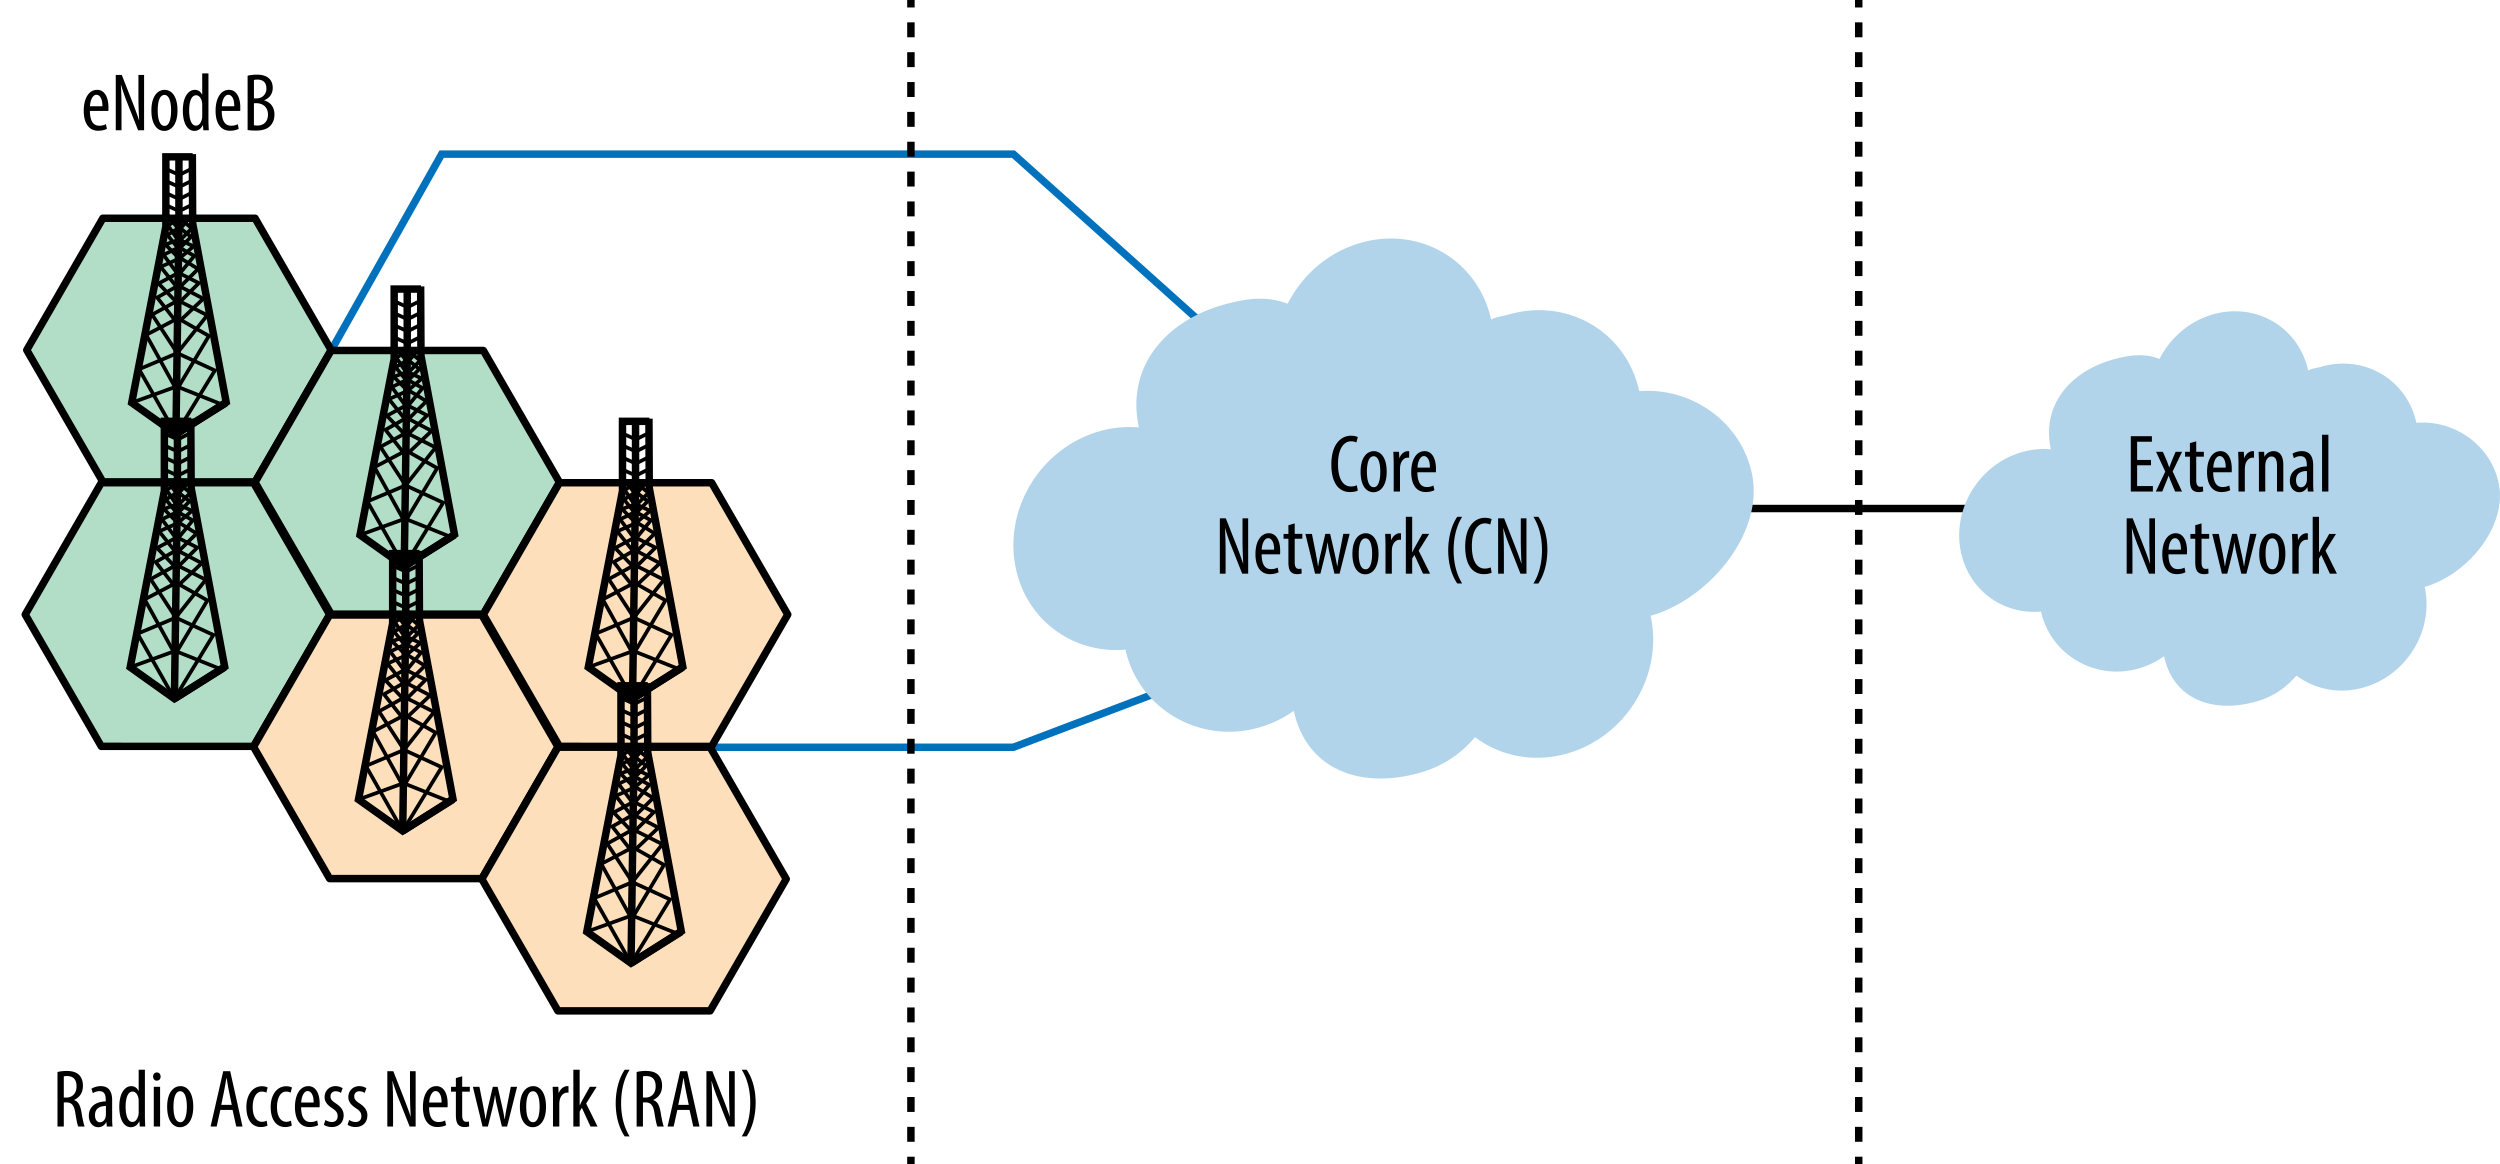 <svg xmlns="http://www.w3.org/2000/svg" viewBox="0 0 334.987 155.994"><path fill="none" stroke="#0071bc" stroke-miterlimit="10" d="M95.154 100.126h40.633l28.272-10.722M44.372 46.963l14.808-26.31h76.607l28.272 25.354" clip-rule="evenodd"/><path fill="none" stroke="#000" stroke-miterlimit="10" d="M228.559 68.139h52" clip-rule="evenodd"/><g fill="none" stroke="#000" stroke-miterlimit="10"><path d="M122.059 155.994v-1"/><path d="M122.059 152.994V2" stroke-dasharray="2 2"/><path d="M122.059 1V0"/></g><g fill="none" stroke="#000" stroke-miterlimit="10"><path d="M249.059 155.994v-1"/><path d="M249.059 152.994V2" stroke-dasharray="2 2"/><path d="M249.059 1V0"/></g><path fill="#b2d4eb" fill-rule="evenodd" d="M316.733 92.118c-3.3.944-6.579.247-9.021-1.601-1.439 1.684-3.146 2.845-5.382 3.482-5.78 1.649-11.093-.258-12.362-6.055a11.26 11.26 0 0 1-3.424 1.637c-5.773 1.649-11.777-1.831-13.049-7.63-5.027.443-9.605-2.776-10.724-7.889-1.271-5.797 2.385-11.833 8.159-13.481a10.659 10.659 0 0 1 3.876-.379c-1.271-5.794 2.455-10.348 8.232-11.998 2.317-.659 4.314-.895 6.327-.109 1.423-2.808 3.97-5.058 7.161-5.969 5.774-1.647 11.484 1.715 12.756 7.512.594-.292 1.093-.309 1.743-.497 5.777-1.649 11.489 1.713 12.758 7.511 5.009-.414 9.9 2.914 11.015 8.008 1.271 5.795-4.125 12.328-9.901 13.979 1.27 5.796-2.383 11.833-8.164 13.479z" clip-rule="evenodd" mask="url(#b)"/><path fill="#b2d4eb" fill-rule="evenodd" d="M209.999 100.964c-4.517 1.292-9.006.339-12.348-2.192-1.971 2.305-4.307 3.894-7.367 4.767-7.913 2.257-15.186-.354-16.923-8.289a15.413 15.413 0 0 1-4.687 2.241c-7.903 2.257-16.122-2.507-17.862-10.444-6.882.607-13.149-3.801-14.68-10.799-1.739-7.935 3.265-16.198 11.169-18.454a14.595 14.595 0 0 1 5.306-.518c-1.739-7.932 3.361-14.166 11.269-16.424 3.171-.902 5.905-1.225 8.662-.149 1.948-3.844 5.434-6.924 9.803-8.171 7.904-2.254 15.721 2.348 17.461 10.284.813-.4 1.496-.424 2.387-.681 7.908-2.257 15.728 2.345 17.464 10.282 6.856-.567 13.553 3.989 15.078 10.962 1.74 7.933-5.646 16.876-13.554 19.135 1.736 7.932-3.265 16.196-11.178 18.45z" clip-rule="evenodd" mask="url(#d)"/><path fill="#b2dec7" fill-rule="evenodd" d="M13.78 64.567L3.583 46.905 13.78 29.243h20.395l10.197 17.662-10.197 17.662z" clip-rule="evenodd"/><path fill="none" stroke="#000" d="M13.78 64.567L3.583 46.905 13.78 29.243h20.395l10.197 17.662-10.197 17.662z" stroke-linecap="round" stroke-linejoin="round"/><path fill="#b2dec7" fill-rule="evenodd" d="M13.577 100.009L3.38 82.347l10.197-17.663h20.395l10.197 17.663-10.197 17.662z" clip-rule="evenodd"/><path fill="none" stroke="#000" d="M13.577 100.009L3.38 82.347l10.197-17.663h20.395l10.197 17.663-10.197 17.662z" stroke-linecap="round" stroke-linejoin="round"/><path fill="#b2dec7" fill-rule="evenodd" d="M44.372 82.288L34.174 64.626l10.198-17.663h20.394l10.197 17.663-10.197 17.662z" clip-rule="evenodd"/><path fill="none" stroke="#000" d="M44.372 82.288L34.174 64.626l10.198-17.663h20.394l10.197 17.663-10.197 17.662z" stroke-linecap="round" stroke-linejoin="round"/><path fill="#fddfbb" fill-rule="evenodd" d="M44.168 117.729l-10.197-17.662 10.197-17.662h20.395l10.197 17.662-10.197 17.662z" clip-rule="evenodd"/><path fill="none" stroke="#000" d="M44.168 117.729l-10.197-17.662 10.197-17.662h20.395l10.197 17.662-10.197 17.662z" stroke-linecap="round" stroke-linejoin="round"/><path fill="#fddfbb" fill-rule="evenodd" d="M74.963 100.009L64.766 82.347l10.197-17.663h20.394l10.198 17.663-10.198 17.662z" clip-rule="evenodd"/><path fill="none" stroke="#000" d="M74.963 100.009L64.766 82.347l10.197-17.663h20.394l10.198 17.663-10.198 17.662z" stroke-linecap="round" stroke-linejoin="round"/><path fill="#fddfbb" fill-rule="evenodd" d="M74.76 135.45l-10.198-17.662 10.198-17.662h20.394l10.198 17.662-10.198 17.662z" clip-rule="evenodd"/><path fill="none" stroke="#000" d="M74.76 135.45l-10.198-17.662 10.198-17.662h20.394l10.198 17.662-10.198 17.662z" stroke-linecap="round" stroke-linejoin="round"/><path d="M12.047 14.867c.011 1.628.649 1.979 1.265 1.979.363 0 .671-.088.88-.209l.132.627c-.297.165-.748.254-1.166.254-1.276 0-1.936-1.046-1.936-2.674 0-1.728.726-2.806 1.793-2.806 1.089 0 1.518 1.145 1.518 2.354 0 .198 0 .341-.011.474h-2.475zm1.672-.628c.022-1.066-.385-1.54-.792-1.54-.55 0-.836.814-.869 1.54h1.661zm1.793 3.213v-7.415h.803l1.364 3.477c.308.792.693 1.782.946 2.585h.022a55.805 55.805 0 0 1-.099-3.41v-2.651h.759v7.415h-.803l-1.408-3.564a26.597 26.597 0 0 1-.88-2.52h-.022c.066.99.088 1.937.088 3.521v2.563h-.77zm8.272-2.662c0 2.057-.957 2.75-1.771 2.75-.957 0-1.727-.869-1.727-2.739 0-1.947.869-2.762 1.782-2.762.946 0 1.716.892 1.716 2.751zm-2.651 0c0 .88.154 2.079.924 2.079.726 0 .869-1.254.869-2.079 0-.814-.143-2.068-.891-2.068-.759 0-.902 1.254-.902 2.068zm6.798-4.951v6.337c0 .363.033.969.044 1.276h-.726l-.055-.671h-.033c-.176.385-.55.759-1.111.759-.902 0-1.551-.979-1.551-2.729 0-1.892.781-2.772 1.606-2.772.385 0 .759.188.968.639h.022V9.839h.836zm-.836 4.312c0-.109 0-.23-.011-.352-.055-.55-.385-1.034-.792-1.034-.704 0-.946.979-.946 2.046 0 1.122.286 2.024.902 2.024.264 0 .627-.143.814-.913.022-.099.033-.22.033-.352v-1.419zm2.617.716c.011 1.628.649 1.979 1.265 1.979.363 0 .671-.088.88-.209l.132.627c-.297.165-.748.254-1.166.254-1.276 0-1.936-1.046-1.936-2.674 0-1.728.726-2.806 1.793-2.806 1.089 0 1.518 1.145 1.518 2.354 0 .198 0 .341-.011.474h-2.475zm1.673-.628c.022-1.066-.385-1.54-.792-1.54-.55 0-.836.814-.869 1.54h1.661zm1.793-4.092c.352-.089.77-.144 1.243-.144.671 0 1.243.144 1.639.518.319.297.484.736.484 1.265 0 .76-.418 1.364-1.144 1.65v.022c.858.23 1.375.924 1.375 1.892 0 .616-.198 1.111-.528 1.475-.418.473-1.111.671-1.958.671-.55 0-.88-.033-1.111-.077v-7.272zm.847 3.037h.385c.693 0 1.288-.528 1.288-1.31 0-.682-.319-1.21-1.221-1.21a1.51 1.51 0 0 0-.451.055v2.465zm0 3.597c.099.021.242.044.429.044.88 0 1.452-.518 1.452-1.475 0-1.022-.715-1.507-1.507-1.518h-.374v2.949zM7.702 143.647c.363-.1.803-.144 1.221-.144.737 0 1.287.154 1.672.528.363.374.517.869.517 1.452 0 .946-.44 1.562-1.188 1.903v.021c.55.165.836.693 1.001 1.662.165 1.022.319 1.649.418 1.881h-.858c-.11-.22-.253-.924-.396-1.837-.165-1.013-.484-1.397-1.21-1.397h-.33v3.234h-.847v-7.303zm.847 3.421h.352c.814 0 1.353-.594 1.353-1.485 0-.857-.352-1.386-1.265-1.396-.165 0-.33.011-.44.044v2.837zm5.764 3.884l-.055-.562h-.033c-.231.407-.605.649-1.056.649-.715 0-1.265-.604-1.265-1.519 0-1.331 1.067-1.925 2.266-1.936v-.165c0-.716-.176-1.21-.847-1.21-.33 0-.627.109-.88.274l-.187-.594c.22-.165.715-.353 1.243-.353 1.067 0 1.529.704 1.529 1.903v2.3c0 .407 0 .869.055 1.21h-.77zm-.121-2.75c-.44 0-1.463.076-1.463 1.231 0 .693.352.946.649.946.374 0 .693-.274.792-.803.022-.1.022-.209.022-.297v-1.077zm5.225-4.863v6.337c0 .363.033.969.044 1.276h-.726l-.055-.671h-.033c-.176.385-.55.759-1.111.759-.902 0-1.551-.979-1.551-2.729 0-1.892.781-2.772 1.606-2.772.385 0 .759.188.968.639h.022v-2.839h.836zm-.836 4.312c0-.109 0-.23-.011-.352-.055-.55-.385-1.034-.792-1.034-.704 0-.946.979-.946 2.046 0 1.122.286 2.024.902 2.024.264 0 .627-.143.814-.913.022-.099.033-.22.033-.352v-1.419zm2.937-3.399c.011.33-.198.551-.517.551-.275 0-.484-.221-.484-.551s.22-.55.495-.55c.308 0 .506.22.506.55zm-.913 6.7v-5.325h.847v5.325h-.847zm5.291-2.662c0 2.057-.957 2.75-1.771 2.75-.957 0-1.727-.869-1.727-2.739 0-1.947.869-2.762 1.782-2.762.946 0 1.716.892 1.716 2.751zm-2.651 0c0 .88.154 2.079.924 2.079.726 0 .869-1.254.869-2.079 0-.814-.143-2.068-.891-2.068-.759 0-.902 1.254-.902 2.068zm6.281.439l-.495 2.223h-.814l1.694-7.415h.935l1.65 7.415h-.836l-.495-2.223h-1.639zm1.529-.681l-.385-1.882a38.668 38.668 0 0 1-.297-1.693h-.044a43.913 43.913 0 0 1-.297 1.693l-.385 1.882h1.408zm4.785 2.772c-.187.109-.506.198-.88.198-1.167 0-1.947-.936-1.947-2.695 0-1.529.77-2.772 2.101-2.772.286 0 .594.076.748.165l-.165.692a1.382 1.382 0 0 0-.605-.143c-.847 0-1.232 1.012-1.232 2.058 0 1.243.473 1.991 1.254 1.991.231 0 .418-.056.616-.144l.11.65zm3.256 0c-.187.109-.506.198-.88.198-1.167 0-1.947-.936-1.947-2.695 0-1.529.77-2.772 2.101-2.772.286 0 .594.076.748.165l-.165.692a1.382 1.382 0 0 0-.605-.143c-.847 0-1.232 1.012-1.232 2.058 0 1.243.473 1.991 1.254 1.991.231 0 .418-.056.616-.144l.11.65zm1.253-2.453c.011 1.628.649 1.979 1.265 1.979.363 0 .671-.088.88-.209l.132.627c-.297.165-.748.254-1.166.254-1.276 0-1.936-1.046-1.936-2.674 0-1.728.726-2.806 1.793-2.806 1.089 0 1.518 1.145 1.518 2.354 0 .198 0 .341-.011.474h-2.475zm1.672-.628c.022-1.066-.385-1.54-.792-1.54-.55 0-.836.814-.869 1.54h1.661zm1.584 2.333c.187.121.517.274.858.274.484 0 .781-.297.781-.77 0-.407-.143-.683-.682-1.045-.693-.451-1.067-.902-1.067-1.519 0-.858.638-1.475 1.463-1.475.418 0 .737.144.957.275l-.231.638a1.25 1.25 0 0 0-.704-.23c-.462 0-.693.33-.693.671 0 .363.132.562.66.924.616.396 1.1.881 1.1 1.617 0 1.067-.726 1.585-1.595 1.585-.396 0-.825-.121-1.056-.309l.209-.636zm3.179 0c.187.121.517.274.858.274.484 0 .781-.297.781-.77 0-.407-.143-.683-.682-1.045-.693-.451-1.067-.902-1.067-1.519 0-.858.638-1.475 1.463-1.475.418 0 .737.144.957.275l-.231.638a1.25 1.25 0 0 0-.704-.23c-.462 0-.693.33-.693.671 0 .363.132.562.66.924.616.396 1.1.881 1.1 1.617 0 1.067-.726 1.585-1.595 1.585-.396 0-.825-.121-1.056-.309l.209-.636zm5.115.88v-7.415h.803l1.364 3.477c.308.792.693 1.782.946 2.585h.022a55.805 55.805 0 0 1-.099-3.41v-2.651h.759v7.415h-.803l-1.408-3.564a26.597 26.597 0 0 1-.88-2.52h-.022c.066.99.088 1.937.088 3.521v2.563h-.77zm5.599-2.585c.011 1.628.649 1.979 1.265 1.979.363 0 .671-.088.88-.209l.132.627c-.297.165-.748.254-1.166.254-1.276 0-1.936-1.046-1.936-2.674 0-1.728.726-2.806 1.793-2.806 1.089 0 1.518 1.145 1.518 2.354 0 .198 0 .341-.011.474h-2.475zm1.672-.628c.022-1.066-.385-1.54-.792-1.54-.55 0-.836.814-.869 1.54h1.661zm2.761-3.52v1.408h1.023v.649h-1.023v3.157c0 .693.253.881.561.881.132 0 .242-.012.341-.033l.033.648a1.827 1.827 0 0 1-.627.089c-.33 0-.627-.089-.836-.319-.209-.242-.319-.605-.319-1.343v-3.08h-.649v-.649h.649v-1.166l.847-.242zm2.31 1.408l.517 2.607c.099.572.22 1.145.286 1.694h.044c.077-.55.209-1.166.33-1.672l.616-2.63h.649l.583 2.553c.132.594.253 1.155.341 1.749h.044c.066-.561.165-1.111.286-1.716l.506-2.586h.847l-1.342 5.325h-.693l-.616-2.585c-.132-.518-.209-.99-.297-1.596h-.022a16.63 16.63 0 0 1-.308 1.628l-.638 2.553h-.715l-1.298-5.325h.88zm8.921 2.663c0 2.057-.957 2.75-1.771 2.75-.957 0-1.727-.869-1.727-2.739 0-1.947.869-2.762 1.782-2.762.946 0 1.716.892 1.716 2.751zm-2.651 0c0 .88.154 2.079.924 2.079.726 0 .869-1.254.869-2.079 0-.814-.143-2.068-.891-2.068-.759 0-.902 1.254-.902 2.068zm3.586-1.287c0-.451-.033-.979-.044-1.376h.759l.044.837h.022c.176-.507.627-.925 1.122-.925.066 0 .121.012.176.012v.869c-.055-.012-.11-.012-.176-.012-.539 0-.935.495-1.023 1.111a3.259 3.259 0 0 0-.033.484v2.948h-.847v-3.948zm3.575 1.1h.022c.099-.209.187-.418.286-.594l1.056-1.882h.913l-1.408 2.245 1.529 3.08h-.946l-1.155-2.509-.297.495v2.014h-.847v-7.613h.847v4.764zm6.699-4.764c-.627.99-1.144 2.476-1.144 4.478 0 1.97.517 3.455 1.144 4.456h-.66c-.572-.836-1.21-2.311-1.21-4.467.022-2.156.638-3.642 1.21-4.467h.66zm.934.308c.363-.1.803-.144 1.221-.144.737 0 1.287.154 1.672.528.363.374.517.869.517 1.452 0 .946-.44 1.562-1.188 1.903v.021c.55.165.836.693 1.001 1.662.165 1.022.319 1.649.418 1.881h-.858c-.11-.22-.253-.924-.396-1.837-.165-1.013-.484-1.397-1.21-1.397h-.33v3.234h-.847v-7.303zm.847 3.421h.352c.814 0 1.353-.594 1.353-1.485 0-.857-.352-1.386-1.265-1.396-.165 0-.33.011-.44.044v2.837zm4.609 1.661l-.495 2.223h-.814l1.694-7.415h.935l1.65 7.415h-.836l-.495-2.223h-1.639zm1.53-.681l-.385-1.882a38.668 38.668 0 0 1-.297-1.693h-.044a43.913 43.913 0 0 1-.297 1.693l-.385 1.882h1.408zm2.364 2.904v-7.415h.803l1.364 3.477c.308.792.693 1.782.946 2.585h.022a55.805 55.805 0 0 1-.099-3.41v-2.651h.759v7.415h-.803l-1.408-3.564a26.597 26.597 0 0 1-.88-2.52h-.022c.066.99.088 1.937.088 3.521v2.563h-.77zm4.73 1.32c.627-.99 1.145-2.497 1.145-4.478s-.517-3.466-1.145-4.456h.66c.572.814 1.21 2.277 1.21 4.456-.022 2.178-.638 3.63-1.21 4.478h-.66zm188.838-89.925h-1.859v2.783h2.111v.737h-2.959v-7.415h2.827v.737h-1.979v2.442h1.859v.716zm1.593-1.805l.495 1.145c.132.309.231.616.353.936h.021c.121-.342.242-.649.352-.936l.484-1.145h.869l-1.265 2.63 1.254 2.695h-.924l-.507-1.199c-.121-.286-.219-.562-.352-.913h-.021c-.11.319-.231.605-.353.913l-.495 1.199h-.857l1.265-2.674-1.232-2.651h.913zm4.467-1.408v1.408h1.022v.649h-1.022v3.157c0 .693.252.881.561.881.132 0 .242-.012.341-.033l.033.648a1.833 1.833 0 0 1-.628.089c-.329 0-.627-.089-.836-.319-.209-.242-.318-.605-.318-1.343v-3.08h-.649v-.649h.649v-1.166l.847-.242zm2.276 4.149c.012 1.628.65 1.979 1.266 1.979.363 0 .672-.088.881-.209l.131.627c-.297.165-.748.254-1.166.254-1.275 0-1.936-1.046-1.936-2.674 0-1.728.727-2.806 1.793-2.806 1.09 0 1.518 1.145 1.518 2.354 0 .198 0 .341-.01.474h-2.477zm1.672-.628c.022-1.066-.385-1.54-.792-1.54-.551 0-.836.814-.869 1.54h1.661zm1.716-.737c0-.451-.033-.979-.044-1.376h.759l.045.837h.021c.176-.507.627-.925 1.122-.925.065 0 .121.012.177.012v.869c-.056-.012-.111-.012-.177-.012-.539 0-.935.495-1.022 1.111a3.259 3.259 0 0 0-.033.484v2.948h-.848v-3.948zm2.739 0c0-.628-.033-.946-.043-1.376h.736l.044.639h.022c.23-.43.66-.727 1.221-.727.737 0 1.287.551 1.287 1.838v3.575h-.847v-3.433c0-.627-.121-1.265-.737-1.265-.352 0-.693.297-.803.869a2.988 2.988 0 0 0-.033.473v3.355h-.848v-3.948zm6.556 3.95l-.055-.562h-.033c-.23.407-.605.649-1.057.649-.715 0-1.265-.604-1.265-1.519 0-1.331 1.067-1.925 2.267-1.936v-.165c0-.716-.176-1.21-.848-1.21-.33 0-.627.109-.88.274l-.187-.594c.219-.165.715-.353 1.242-.353 1.067 0 1.529.704 1.529 1.903v2.3c0 .407 0 .869.055 1.21h-.768zm-.121-2.75c-.439 0-1.463.076-1.463 1.231 0 .693.352.946.648.946.375 0 .693-.274.793-.803.021-.1.021-.209.021-.297v-1.077zm2.024-4.864h.848v7.613h-.848v-7.613zm-26.179 18.614v-7.415h.804l1.363 3.477c.309.792.693 1.782.946 2.585h.022a55.778 55.778 0 0 1-.1-3.41v-2.651h.76v7.415h-.804l-1.408-3.564a26.597 26.597 0 0 1-.88-2.52h-.021c.065.99.088 1.937.088 3.521v2.563h-.77zm5.598-2.585c.012 1.628.649 1.979 1.266 1.979.363 0 .671-.088.88-.209l.132.627c-.297.165-.748.254-1.166.254-1.276 0-1.936-1.046-1.936-2.674 0-1.728.726-2.806 1.793-2.806 1.089 0 1.518 1.145 1.518 2.354 0 .198 0 .341-.011.474h-2.476zm1.672-.628c.022-1.066-.385-1.54-.791-1.54-.551 0-.836.814-.869 1.54h1.66zm2.762-3.521v1.408h1.023v.649h-1.023v3.157c0 .693.253.881.561.881.133 0 .242-.012.342-.033l.033.648a1.83 1.83 0 0 1-.627.089c-.33 0-.628-.089-.837-.319-.209-.242-.319-.605-.319-1.343v-3.08h-.648v-.649h.648v-1.166l.847-.242zm2.309 1.408l.518 2.607c.1.572.221 1.145.286 1.694h.044c.077-.55.209-1.166.33-1.672l.616-2.63h.649l.582 2.553c.133.594.254 1.155.342 1.749h.044c.065-.561.165-1.111.286-1.716l.506-2.586h.848l-1.343 5.325h-.692l-.617-2.585a15.04 15.04 0 0 1-.297-1.596h-.021a16.613 16.613 0 0 1-.309 1.628l-.638 2.553h-.715l-1.298-5.325h.879zm8.922 2.664c0 2.057-.957 2.75-1.771 2.75-.957 0-1.728-.869-1.728-2.739 0-1.947.869-2.762 1.783-2.762.946 0 1.716.891 1.716 2.751zm-2.651 0c0 .88.154 2.079.924 2.079.727 0 .869-1.254.869-2.079 0-.814-.143-2.068-.891-2.068-.759-.001-.902 1.253-.902 2.068zm3.586-1.288c0-.451-.033-.979-.045-1.376h.76l.044.837h.022c.176-.507.627-.925 1.121-.925.066 0 .121.012.177.012v.869c-.056-.012-.11-.012-.177-.012-.539 0-.935.495-1.022 1.111a3.259 3.259 0 0 0-.033.484v2.948h-.847v-3.948zm3.574 1.1h.021c.1-.209.188-.418.287-.594l1.056-1.882h.913l-1.408 2.245 1.529 3.08h-.946l-1.155-2.509-.297.495v2.014h-.848v-7.613h.848v4.764zm-128.799-8.282c-.23.121-.594.198-1.057.198-1.451 0-2.486-1.167-2.486-3.686 0-2.927 1.453-3.862 2.619-3.862.451 0 .77.088.924.188l-.188.715a1.617 1.617 0 0 0-.748-.154c-.791 0-1.716.771-1.716 3.037s.836 3.015 1.738 3.015c.319 0 .604-.077.781-.165l.133.714zm3.872-2.53c0 2.057-.957 2.75-1.771 2.75-.957 0-1.728-.869-1.728-2.739 0-1.947.869-2.762 1.783-2.762.946 0 1.716.891 1.716 2.751zm-2.651 0c0 .88.154 2.079.924 2.079.727 0 .869-1.254.869-2.079 0-.814-.143-2.068-.891-2.068-.759-.001-.902 1.253-.902 2.068zm3.586-1.288c0-.451-.033-.979-.045-1.376h.76l.044.837h.022c.176-.507.627-.925 1.121-.925.066 0 .121.012.177.012v.869c-.056-.012-.11-.012-.177-.012-.539 0-.935.495-1.022 1.111a3.259 3.259 0 0 0-.033.484v2.948h-.847v-3.948zm3.179 1.365c.011 1.628.649 1.979 1.265 1.979.363 0 .672-.088.881-.209l.132.627c-.297.165-.748.254-1.166.254-1.276 0-1.937-1.046-1.937-2.674 0-1.728.727-2.806 1.793-2.806 1.09 0 1.519 1.145 1.519 2.354 0 .198 0 .341-.011.474h-2.476zm1.673-.628c.021-1.066-.385-1.54-.793-1.54-.55 0-.836.814-.869 1.54h1.662zm-28.144 14.213v-7.415h.803l1.364 3.477c.308.792.693 1.782.946 2.585h.022a55.805 55.805 0 0 1-.099-3.41v-2.651h.759v7.415h-.803l-1.408-3.564a26.597 26.597 0 0 1-.88-2.52h-.022c.066.99.088 1.937.088 3.521v2.563h-.77zm5.598-2.585c.011 1.628.649 1.979 1.265 1.979.363 0 .671-.088.88-.209l.132.627c-.297.165-.748.254-1.166.254-1.276 0-1.936-1.046-1.936-2.674 0-1.728.726-2.806 1.793-2.806 1.089 0 1.518 1.145 1.518 2.354 0 .198 0 .341-.011.474h-2.475zm1.673-.628c.022-1.066-.385-1.54-.792-1.54-.55 0-.836.814-.869 1.54h1.661zm2.761-3.521v1.408h1.023v.649h-1.023v3.157c0 .693.253.881.561.881.132 0 .242-.012.341-.033l.033.648a1.827 1.827 0 0 1-.627.089c-.33 0-.627-.089-.836-.319-.209-.242-.319-.605-.319-1.343v-3.08h-.649v-.649h.649v-1.166l.847-.242zm2.309 1.408l.518 2.607c.099.572.22 1.145.285 1.694h.045c.076-.55.209-1.166.33-1.672l.615-2.63h.649l.583 2.553c.133.594.254 1.155.342 1.749h.043c.066-.561.166-1.111.287-1.716l.506-2.586h.847l-1.343 5.325h-.692l-.616-2.585c-.132-.518-.209-.99-.297-1.596h-.021a16.613 16.613 0 0 1-.309 1.628l-.639 2.553h-.715l-1.298-5.325h.88zm8.922 2.664c0 2.057-.957 2.75-1.771 2.75-.957 0-1.727-.869-1.727-2.739 0-1.947.869-2.762 1.782-2.762.946 0 1.716.891 1.716 2.751zm-2.652 0c0 .88.154 2.079.925 2.079.726 0 .869-1.254.869-2.079 0-.814-.144-2.068-.892-2.068-.758-.001-.902 1.253-.902 2.068zm3.586-1.288c0-.451-.032-.979-.044-1.376h.76l.043.837h.022c.176-.507.627-.925 1.122-.925.066 0 .121.012.176.012v.869c-.055-.012-.109-.012-.176-.012-.539 0-.936.495-1.023 1.111a3.4 3.4 0 0 0-.033.484v2.948h-.847v-3.948zm3.576 1.1h.021c.1-.209.188-.418.286-.594l1.056-1.882h.914l-1.408 2.245 1.529 3.08h-.947l-1.154-2.509-.297.495v2.014h-.848v-7.613h.848v4.764zm6.699-4.764c-.627.99-1.145 2.476-1.145 4.478 0 1.97.518 3.455 1.145 4.456h-.66c-.572-.836-1.211-2.311-1.211-4.467.022-2.156.639-3.642 1.211-4.467h.66zm3.949 7.482c-.231.121-.595.198-1.057.198-1.452 0-2.486-1.167-2.486-3.686 0-2.927 1.452-3.862 2.618-3.862.451 0 .771.088.925.188l-.188.715a1.62 1.62 0 0 0-.748-.154c-.792 0-1.717.771-1.717 3.037s.836 3.015 1.738 3.015c.319 0 .605-.077.781-.165l.134.714zm.868.132v-7.415h.804l1.363 3.477c.309.792.693 1.782.946 2.585h.022a55.778 55.778 0 0 1-.1-3.41v-2.651h.76v7.415h-.804l-1.408-3.564a26.597 26.597 0 0 1-.88-2.52h-.021c.065.99.088 1.937.088 3.521v2.563h-.77zm4.73 1.32c.627-.99 1.145-2.497 1.145-4.478s-.518-3.466-1.145-4.456h.66c.572.814 1.211 2.277 1.211 4.456-.022 2.178-.639 3.63-1.211 4.478h-.66z"/><g fill="none" stroke="#000" stroke-miterlimit="3.864" clip-rule="evenodd"><path stroke-width=".5" d="M23.573 58.181l-4.938-8.709 5.117-2.154-3.366-5.162 3.187-1.75-2.331-2.422 2.51-1.348-1.846-2.49 1.921-.932-1.4-1.722 1.418-.887-1.493-1.906"/><path stroke-width=".5" d="M23.948 29.299l-1.427.914 1.324 1.954-1.687.593 1.872 1.887-2.504 1.109 2.112 2.645-2.579 1.467 2.357 2.996-3.83 2.009 3.863 6.99-5.8 2.099m5.924 4.219l5.219-8.542-5.044-2.321 4.026-5.077-3.621-1.826 2.491-2.479-2.548-1.295 1.933-2.354-1.896-1.069 1.469-1.489L24.2 30.61l1.555-1.856"/><path stroke-width=".5" d="M24.14 29.303l1.557 1.289-1.547 1.579 1.785.837-1.81 1.55 2.424 1.484-2.398 2.367 3.092 1.612-3.014 2.855 3.763 2.134-4.091 6.859 5.732 2.288m-7.429-31.526l1.818.808m-1.818.808l1.818.808m-1.818.807l1.818.809m-1.818.808l1.818.808m0-4.848l1.749-.876m-1.749 2.492l1.749-.875m-1.749 2.491l1.749-.876m-1.749 2.492l1.749-.876"/><path d="M23.976 20.813v9.18l-.403 28.188"/><path d="M30.306 53.962l-6.733 4.219-5.924-4.219 4.577-23.611v-9.336h3.59"/><path d="M23.573 58.181l6.733-4.28-4.49-23.953-.045-9.295"/></g><g fill="none" stroke="#000" stroke-miterlimit="3.864" clip-rule="evenodd"><path stroke-width=".5" d="M23.37 93.623l-4.938-8.709 5.117-2.154-3.366-5.162 3.187-1.75-2.331-2.422 2.51-1.349-1.846-2.49 1.921-.931-1.4-1.722 1.418-.887-1.494-1.906"/><path stroke-width=".5" d="M23.745 64.741l-1.427.913 1.324 1.954-1.687.593 1.872 1.888-2.504 1.109 2.112 2.644-2.579 1.467 2.356 2.996-3.829 2.009 3.863 6.99-5.8 2.1m5.924 4.219l5.218-8.543-5.043-2.32 4.026-5.078-3.621-1.826 2.491-2.479-2.548-1.295 1.933-2.353-1.896-1.069 1.469-1.49-1.402-1.118 1.555-1.856"/><path stroke-width=".5" d="M23.937 64.744l1.557 1.289-1.547 1.579 1.785.837-1.81 1.55 2.424 1.484-2.398 2.367 3.092 1.612-3.014 2.856 3.763 2.133-4.091 6.86 5.732 2.288m-7.429-31.527l1.818.808m-1.818.808l1.818.808m-1.818.808l1.818.808m-1.818.808l1.818.808m0-4.848l1.749-.875m-1.749 2.491l1.749-.875m-1.749 2.491l1.749-.875m-1.749 2.491l1.749-.875"/><path d="M23.773 56.254v9.18l-.403 28.189"/><path d="M30.103 89.404l-6.733 4.219-5.924-4.219 4.577-23.611v-9.337h3.59"/><path d="M23.37 93.623l6.733-4.281-4.49-23.953-.045-9.295"/></g><g fill="none" stroke="#000" stroke-miterlimit="3.864" clip-rule="evenodd"><path stroke-width=".5" d="M54.164 75.902l-4.938-8.709 5.117-2.154-3.365-5.162 3.186-1.75-2.331-2.422 2.51-1.349-1.845-2.49 1.92-.931-1.4-1.722 1.419-.887-1.494-1.906"/><path stroke-width=".5" d="M54.54 47.02l-1.428.914 1.325 1.953-1.687.593 1.872 1.888-2.504 1.109 2.111 2.645-2.579 1.466 2.357 2.996-3.829 2.01 3.862 6.99-5.8 2.099m5.924 4.219l5.219-8.543-5.044-2.32 4.027-5.078-3.622-1.826 2.491-2.479-2.548-1.295 1.933-2.353-1.895-1.069 1.468-1.49-1.401-1.118 1.554-1.856"/><path stroke-width=".5" d="M54.731 47.023l1.557 1.289-1.547 1.58 1.785.837-1.81 1.55 2.425 1.483-2.398 2.367 3.091 1.612-3.014 2.856 3.763 2.133-4.091 6.86 5.732 2.288m-7.429-31.526l1.818.808m-1.818.807l1.818.808m-1.818.808l1.818.809m-1.818.807l1.818.808m0-4.847l1.75-.876m-1.75 2.491l1.75-.875m-1.75 2.492l1.75-.876m-1.75 2.491l1.75-.875"/><path d="M54.567 38.534v9.179l-.403 28.189"/><path d="M60.897 71.683l-6.733 4.219-5.924-4.219 4.577-23.611v-9.337h3.591"/><path d="M54.164 75.902l6.733-4.28-4.489-23.954-.045-9.294"/></g><g fill="none" stroke="#000" stroke-miterlimit="3.864" clip-rule="evenodd"><path stroke-width=".5" d="M53.961 111.343l-4.938-8.709 5.117-2.154-3.366-5.162 3.187-1.75-2.331-2.422 2.51-1.348-1.846-2.49 1.921-.931-1.4-1.723 1.418-.886-1.493-1.907"/><path stroke-width=".5" d="M54.336 82.461l-1.427.914 1.324 1.954-1.687.593 1.872 1.888-2.503 1.109 2.111 2.644-2.579 1.467 2.357 2.996-3.829 2.009 3.862 6.99-5.8 2.099m5.924 4.219l5.219-8.542-5.044-2.321 4.027-5.077-3.622-1.826 2.491-2.479-2.548-1.295 1.933-2.354-1.896-1.069 1.469-1.489-1.402-1.119 1.555-1.856"/><path stroke-width=".5" d="M54.528 82.465l1.557 1.289-1.547 1.579 1.785.837-1.81 1.55 2.425 1.484-2.398 2.367 3.091 1.612-3.014 2.856 3.763 2.133-4.091 6.859 5.732 2.288m-7.429-31.526l1.818.808m-1.818.808l1.818.808m-1.818.807l1.818.809m-1.818.808l1.818.808m0-4.848l1.75-.875m-1.75 2.491l1.75-.875m-1.75 2.491l1.75-.876m-1.75 2.492l1.75-.876"/><path d="M54.364 73.975v9.18l-.403 28.188"/><path d="M60.694 107.124l-6.733 4.219-5.924-4.219 4.577-23.611v-9.336h3.591"/><path d="M53.961 111.343l6.733-4.28-4.489-23.953-.045-9.295"/></g><g fill="none" stroke="#000" stroke-miterlimit="3.864" clip-rule="evenodd"><path stroke-width=".5" d="M84.755 93.623l-4.938-8.709 5.118-2.154-3.366-5.162 3.186-1.75-2.331-2.422 2.511-1.349-1.846-2.49 1.921-.931-1.401-1.722 1.419-.887-1.494-1.906"/><path stroke-width=".5" d="M85.131 64.741l-1.427.913 1.324 1.954-1.687.593 1.872 1.888-2.504 1.109 2.112 2.644-2.579 1.467 2.356 2.996-3.829 2.009 3.862 6.99-5.8 2.1m5.924 4.219l5.219-8.543-5.043-2.32 4.026-5.078-3.621-1.826 2.491-2.479-2.549-1.295 1.933-2.353-1.895-1.069 1.469-1.49-1.402-1.118 1.555-1.856"/><path stroke-width=".5" d="M85.323 64.744l1.556 1.289-1.547 1.579 1.785.837-1.809 1.55 2.424 1.484-2.398 2.367 3.092 1.612-3.014 2.856 3.762 2.133-4.09 6.86 5.731 2.288m-7.428-31.527l1.818.808m-1.818.808l1.818.808m-1.818.808l1.818.808m-1.818.808l1.818.808m0-4.848l1.749-.875m-1.749 2.491l1.749-.875m-1.749 2.491l1.749-.875m-1.749 2.491l1.749-.875"/><path d="M85.159 56.254v9.18l-.404 28.189"/><path d="M91.489 89.404l-6.734 4.219-5.924-4.219 4.578-23.611v-9.337h3.59"/><path d="M84.755 93.623l6.734-4.281-4.49-23.953-.045-9.295"/></g><g fill="none" stroke="#000" stroke-miterlimit="3.864" clip-rule="evenodd"><path stroke-width=".5" d="M84.552 129.064l-4.938-8.709 5.117-2.154-3.365-5.162 3.186-1.75-2.331-2.422 2.51-1.348-1.845-2.491 1.921-.931-1.401-1.722 1.419-.887-1.494-1.906"/><path stroke-width=".5" d="M84.928 100.182l-1.427.914 1.324 1.953-1.687.594 1.872 1.887-2.504 1.109 2.112 2.645-2.579 1.467 2.356 2.996-3.829 2.009 3.862 6.99-5.8 2.099m5.924 4.219l5.219-8.543-5.043-2.32 4.026-5.078-3.622-1.826 2.491-2.479-2.548-1.295 1.933-2.353-1.895-1.069 1.468-1.49-1.401-1.118 1.554-1.856"/><path stroke-width=".5" d="M85.12 100.186l1.556 1.289-1.547 1.579 1.785.837-1.81 1.55 2.425 1.483-2.398 2.367 3.092 1.612-3.014 2.856 3.762 2.134-4.091 6.859 5.732 2.288m-7.428-31.526l1.818.808m-1.818.807l1.818.809m-1.818.807l1.818.809m-1.818.807l1.818.808m0-4.847l1.749-.876m-1.749 2.492l1.749-.876m-1.749 2.492l1.749-.876m-1.749 2.491l1.749-.875"/><path d="M84.956 91.696v9.18l-.404 28.188"/><path d="M91.286 124.845l-6.734 4.219-5.924-4.219 4.578-23.611v-9.337h3.59"/><path d="M84.552 129.064l6.734-4.28-4.49-23.953-.045-9.295"/></g></svg>